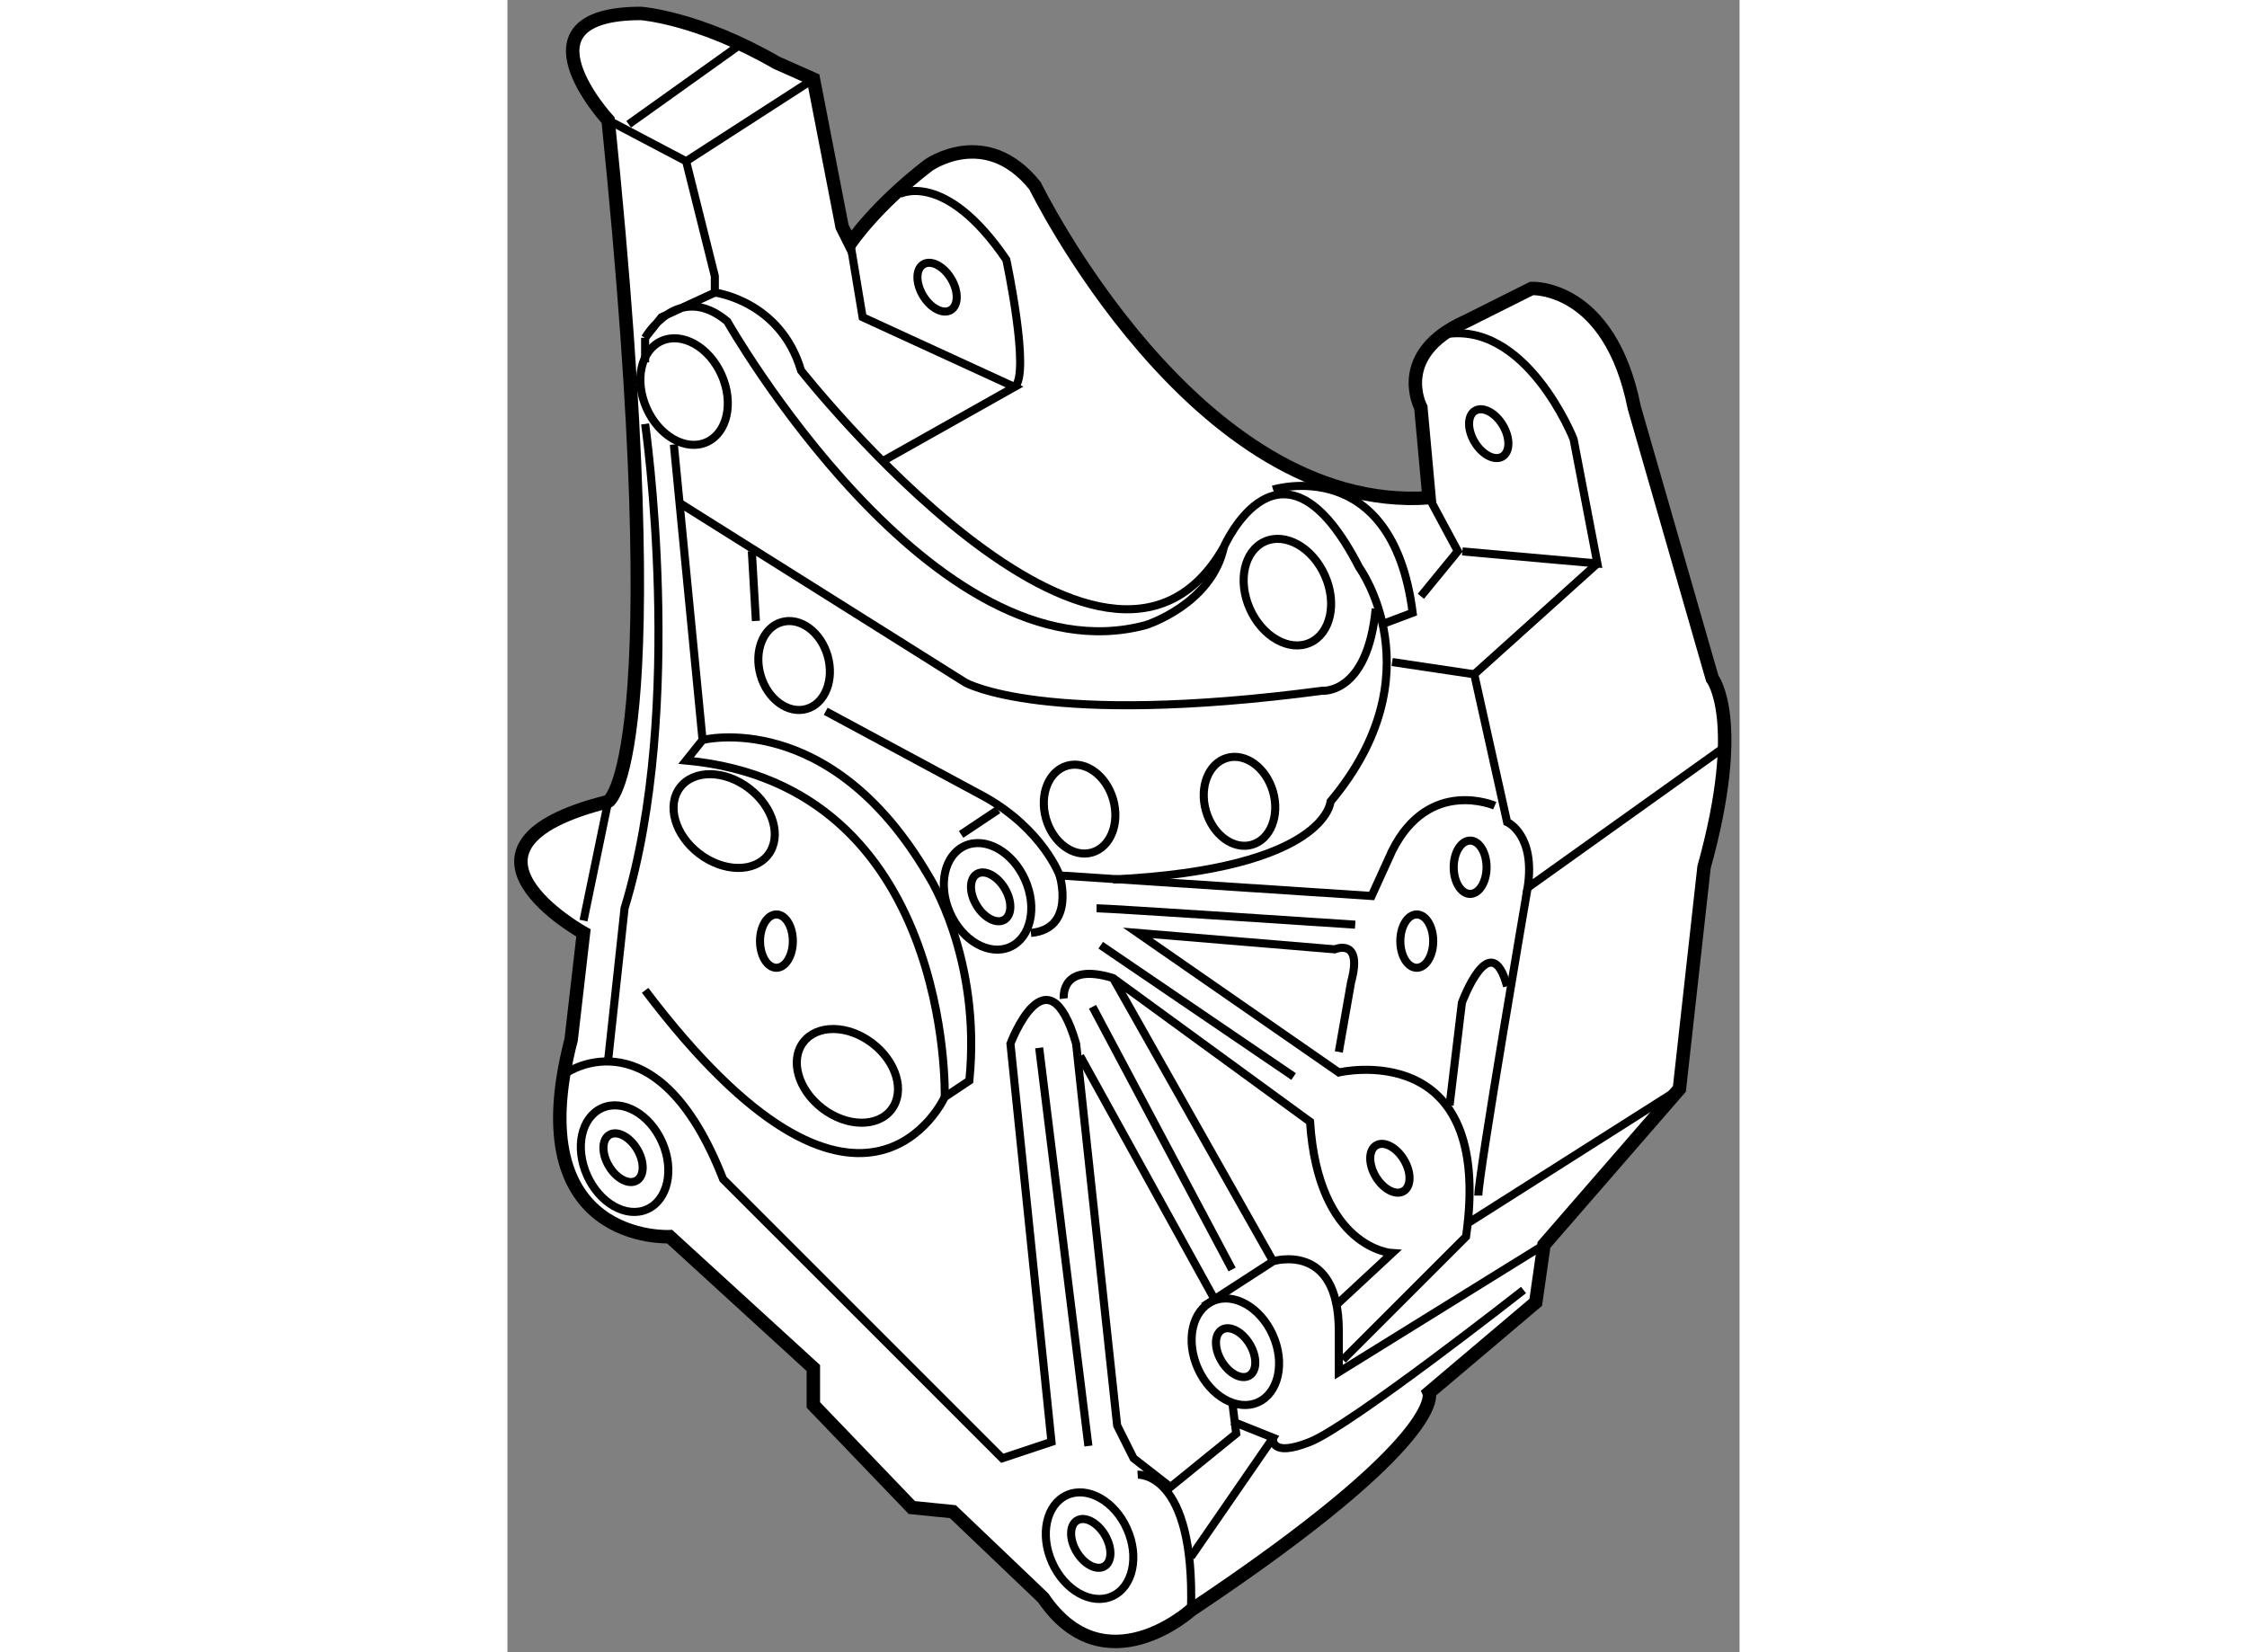 <?xml version="1.0" encoding="utf-8"?>
<!-- Generator: Adobe Illustrator 15.1.0, SVG Export Plug-In . SVG Version: 6.00 Build 0)  -->
<!DOCTYPE svg PUBLIC "-//W3C//DTD SVG 1.1//EN" "http://www.w3.org/Graphics/SVG/1.1/DTD/svg11.dtd">
<svg version="1.1" xmlns="http://www.w3.org/2000/svg" xmlns:xlink="http://www.w3.org/1999/xlink" x="0px" y="0px" width="244.8px"
	 height="180px" viewBox="128.706 100.902 45.805 61.423" enable-background="new 0 0 244.8 180" xml:space="preserve">
	
<rect x="128.706" y="100.902" width="45.805" height="61.423" fill="#808080" stroke="none"/>
	
<g><path fill="#FFFFFF" stroke="#000000" stroke-width="0.5" d="M132.449,105.37c0,0-3.661-3.968,1.223-3.968
			c0,0,2.136,0.153,5.034,1.831l1.374,0.61l1.068,5.493l0.306,0.611c0,0,0.914-1.374,2.898-2.899c0,0,2.137-1.526,3.968,0.762
			c0,0,5.951,12.209,14.649,11.598l-0.306-3.356c0,0-1.068-1.983,1.679-3.204l2.441-1.222c0,0,2.899-0.152,3.813,4.426l2.9,10.071
			c0,0,1.221,1.525-0.306,7.02l-0.915,8.24l-5.036,5.799l-0.305,2.136l-3.967,3.357c0,0,0.762,1.678-8.852,8.088
			c0,0-3.204,2.898-5.493-0.459l-3.357-3.204l-1.525-0.153l-3.662-3.814v-1.373l-5.342-4.883c0,0-5.646,0.306-3.662-7.324
			l0.458-3.968c0,0-5.798-3.205,0.915-4.883C132.449,130.701,134.892,129.328,132.449,105.37z"></path><path fill="none" stroke="#000000" stroke-width="0.3" d="M132.449,105.37l2.899,1.526l1.068,4.272v0.609
			c0,0,2.441,0.306,3.205,2.9c0,0,11.292,14.344,15.717,6.562c0,0,2.137-4.884,5.036,0.763c0,0,2.898,3.967-1.068,8.698
			c0,0-0.139,2.507-8.088,2.898"></path><ellipse transform="matrix(0.858 -0.514 0.514 0.858 -36.735 90.287)" fill="none" stroke="#000000" stroke-width="0.3" cx="144.657" cy="111.474" rx="0.61" ry="0.991"></ellipse><ellipse transform="matrix(0.858 -0.513 0.513 0.858 -36.609 101.444)" fill="none" stroke="#000000" stroke-width="0.3" cx="165.258" cy="116.967" rx="0.611" ry="0.992"></ellipse><ellipse transform="matrix(0.858 -0.513 0.513 0.858 -51.153 103.439)" fill="none" stroke="#000000" stroke-width="0.3" cx="161.595" cy="144.281" rx="0.611" ry="0.992"></ellipse><ellipse transform="matrix(0.858 -0.513 0.513 0.858 -55.023 88.668)" fill="none" stroke="#000000" stroke-width="0.3" cx="133.061" cy="143.978" rx="0.611" ry="0.99"></ellipse><ellipse transform="matrix(0.858 -0.513 0.513 0.858 -59.918 99.625)" fill="none" stroke="#000000" stroke-width="0.3" cx="150.456" cy="158.32" rx="0.611" ry="0.992"></ellipse><ellipse transform="matrix(0.913 -0.407 0.407 0.913 -35.287 65.148)" fill="none" stroke="#000000" stroke-width="0.3" cx="135.35" cy="115.442" rx="1.526" ry="2.06"></ellipse><ellipse transform="matrix(0.913 -0.407 0.407 0.913 -36.381 74.908)" fill="none" stroke="#000000" stroke-width="0.3" cx="157.781" cy="122.918" rx="1.526" ry="2.06"></ellipse><ellipse transform="matrix(0.607 -0.795 0.795 0.607 -50.742 160.322)" fill="none" stroke="#000000" stroke-width="0.3" cx="136.723" cy="131.464" rx="1.527" ry="2.06"></ellipse><ellipse transform="matrix(0.607 -0.795 0.795 0.607 -56.461 167.69)" fill="none" stroke="#000000" stroke-width="0.3" cx="141.3" cy="140.926" rx="1.526" ry="2.06"></ellipse><ellipse fill="none" stroke="#000000" stroke-width="0.3" cx="164.495" cy="133.143" rx="0.611" ry="0.991"></ellipse><ellipse fill="none" stroke="#000000" stroke-width="0.3" cx="162.511" cy="135.889" rx="0.611" ry="0.991"></ellipse><ellipse fill="none" stroke="#000000" stroke-width="0.3" cx="138.706" cy="135.889" rx="0.61" ry="0.991"></ellipse><path fill="none" stroke="#000000" stroke-width="0.3" d="M134.892,117.426l1.068,10.986c0,0,4.73-1.222,8.393,5.035
			c0,0,1.983,3.053,1.525,7.629l-0.915,0.611c0,0-3.053,6.714-11.139-3.968"></path><path fill="none" stroke="#000000" stroke-width="0.3" d="M135.044,119.562l10.682,6.713c0,0,2.899,1.68,13.276,0.306
			c0,0,1.678,0.153,1.983-3.051"></path><path fill="none" stroke="#000000" stroke-width="0.3" d="M136.417,111.778l-1.984,0.916l-0.608,0.764c0,0,1.22-2.137,3.051-0.61
			c0,0,7.631,13.427,15.565,11.292c0,0,2.441-0.764,2.898-2.899"></path><line fill="none" stroke="#000000" stroke-width="0.3" x1="133.824" y1="113.458" x2="133.824" y2="114.373"></line><line fill="none" stroke="#000000" stroke-width="0.3" x1="135.349" y1="106.896" x2="140.08" y2="103.844"></line><line fill="none" stroke="#000000" stroke-width="0.3" x1="133.213" y1="105.522" x2="137.486" y2="102.471"></line><polyline fill="none" stroke="#000000" stroke-width="0.3" points="142.674,118.036 147.557,115.288 141.91,112.694 
			141.454,109.948 		"></polyline><path fill="none" stroke="#000000" stroke-width="0.3" d="M143.284,108.116c0,0,1.679-0.915,3.968,2.442
			c0,0,0.915,4.273,0.305,4.729"></path><path fill="none" stroke="#000000" stroke-width="0.3" d="M157.17,119.103c0,0,4.426-1.372,5.189,4.578l-1.222,0.459"></path><polyline fill="none" stroke="#000000" stroke-width="0.3" points="162.664,123.07 164.037,121.393 162.97,119.408 		"></polyline><path fill="none" stroke="#000000" stroke-width="0.3" d="M164.206,121.402l5.02,0.448l-0.886-4.626c0,0-1.771-4.476-4.872-3.879"></path><path fill="none" stroke="#000000" stroke-width="0.3" d="M161.596,125.514l3.052,0.456l1.221,5.494c0,0,1.068,0.458,0.764,2.441
			l7.478-5.341"></path><line fill="none" stroke="#000000" stroke-width="0.3" x1="164.647" y1="125.97" x2="169.226" y2="121.851"></line><line fill="none" stroke="#000000" stroke-width="0.3" x1="132.449" y1="130.701" x2="131.534" y2="135.126"></line><path fill="none" stroke="#000000" stroke-width="0.3" d="M134.454,143.356c0.464,1.037,0.214,2.157-0.555,2.501
			c-0.77,0.344-1.769-0.22-2.232-1.258c-0.464-1.041-0.215-2.161,0.555-2.505C132.991,141.752,133.99,142.315,134.454,143.356z"></path><ellipse transform="matrix(0.913 -0.407 0.407 0.913 -51.457 75.053)" fill="none" stroke="#000000" stroke-width="0.3" cx="150.457" cy="158.321" rx="1.527" ry="2.06"></ellipse><path fill="none" stroke="#000000" stroke-width="0.3" d="M144.963,141.688c0,0,0.305-11.598-9.614-12.513l0.611-0.763"></path><path fill="none" stroke="#000000" stroke-width="0.3" d="M133.824,116.662c0,0,1.524,10.528-0.764,18.006l-0.611,5.646"></path><ellipse transform="matrix(0.858 -0.513 0.513 0.858 -55.488 101.468)" fill="none" stroke="#000000" stroke-width="0.3" cx="155.863" cy="151.14" rx="0.611" ry="0.993"></ellipse><ellipse transform="matrix(0.913 -0.407 0.407 0.913 -48.05 76.6)" fill="none" stroke="#000000" stroke-width="0.3" cx="155.863" cy="151.14" rx="1.526" ry="2.06"></ellipse><path fill="none" stroke="#000000" stroke-width="0.3" d="M154.576,149.471l2.594-1.68c0,0,2.443-0.763,2.443,2.595v1.525
			l7.628-4.729"></path><path fill="none" stroke="#000000" stroke-width="0.3" d="M155.646,152.979l0.152,1.221l-2.443,1.983l-1.372-1.068l-0.611-1.22
			l-1.525-14.191c-1.069-3.662-2.441,0-2.441,0l1.525,14.802l-1.83,0.609l-10.377-10.376c-2.442-6.257-5.799-3.968-5.799-3.968"></path><path fill="none" stroke="#000000" stroke-width="0.3" d="M152.135,155.726c0,0,2.137-0.152,1.983,5.037"></path><polyline fill="none" stroke="#000000" stroke-width="0.3" points="154.118,158.778 157.17,154.353 155.646,153.742 		"></polyline><path fill="none" stroke="#000000" stroke-width="0.3" d="M157.17,154.353c0,0-0.151,0.763,1.374,0.153
			c1.525-0.61,7.936-5.646,7.936-5.646"></path><line fill="none" stroke="#000000" stroke-width="0.3" x1="148.474" y1="139.856" x2="150.304" y2="154.659"></line><line fill="none" stroke="#000000" stroke-width="0.3" x1="149.998" y1="140.162" x2="155.024" y2="149.259"></line><line fill="none" stroke="#000000" stroke-width="0.3" x1="151.219" y1="137.262" x2="157.17" y2="147.791"></line><line fill="none" stroke="#000000" stroke-width="0.3" x1="150.457" y1="138.33" x2="155.646" y2="148.097"></line><path fill="none" stroke="#000000" stroke-width="0.3" d="M159.46,149.471l2.136-1.983c0,0-2.746-0.153-3.052-4.884l-7.325-5.342
			c-1.983-0.609-1.831,0.764-1.831,0.764"></path><path fill="none" stroke="#000000" stroke-width="0.3" d="M159.765,151.453l4.578-4.577c1.067-7.477-4.729-6.104-4.729-6.104
			l-7.479-5.188l7.325,0.61c0,0,1.067-0.458,0.609,1.221l-0.456,2.595"></path><line fill="none" stroke="#000000" stroke-width="0.3" x1="164.343" y1="146.418" x2="172.277" y2="141.383"></line><path fill="none" stroke="#000000" stroke-width="0.3" d="M164.8,145.35c0-0.763,1.832-11.444,1.832-11.444"></path><path fill="none" stroke="#000000" stroke-width="0.3" d="M165.41,130.854c0,0-2.44-1.069-3.814,1.679l-0.763,1.678l-11.598-0.763
			c0,0-0.61-1.679-2.746-2.899l-5.951-3.204"></path><path fill="none" stroke="#000000" stroke-width="0.3" d="M163.731,141.993l0.458-3.815c0,0,1.068-2.899,1.679-0.61"></path><line fill="none" stroke="#000000" stroke-width="0.3" x1="137.791" y1="121.393" x2="137.942" y2="123.986"></line><ellipse transform="matrix(0.962 -0.275 0.275 0.962 -29.144 43.044)" fill="none" stroke="#000000" stroke-width="0.3" cx="139.24" cy="125.666" rx="1.297" ry="1.678"></ellipse><ellipse transform="matrix(0.962 -0.275 0.275 0.962 -30.203 46.16)" fill="none" stroke="#000000" stroke-width="0.3" cx="149.846" cy="131.007" rx="1.297" ry="1.677"></ellipse><ellipse transform="matrix(0.962 -0.275 0.275 0.962 -29.899 47.801)" fill="none" stroke="#000000" stroke-width="0.3" cx="155.797" cy="130.702" rx="1.296" ry="1.678"></ellipse><ellipse transform="matrix(0.913 -0.407 0.407 0.913 -41.953 71.375)" fill="none" stroke="#000000" stroke-width="0.3" cx="146.642" cy="134.21" rx="1.526" ry="2.06"></ellipse><ellipse transform="matrix(0.858 -0.514 0.514 0.858 -48.132 94.465)" fill="none" stroke="#000000" stroke-width="0.3" cx="146.641" cy="134.21" rx="0.611" ry="0.992"></ellipse><line fill="none" stroke="#000000" stroke-width="0.3" x1="145.572" y1="131.922" x2="146.946" y2="131.006"></line><path fill="none" stroke="#000000" stroke-width="0.3" d="M149.235,133.447c0,0,0.61,1.984-1.068,2.137"></path><line fill="none" stroke="#000000" stroke-width="0.3" x1="150.761" y1="136.042" x2="157.933" y2="140.924"></line><path fill="none" stroke="#000000" stroke-width="0.3" d="M150.608,134.668c0.459,0,9.614,0.61,9.614,0.61"></path></g>


</svg>